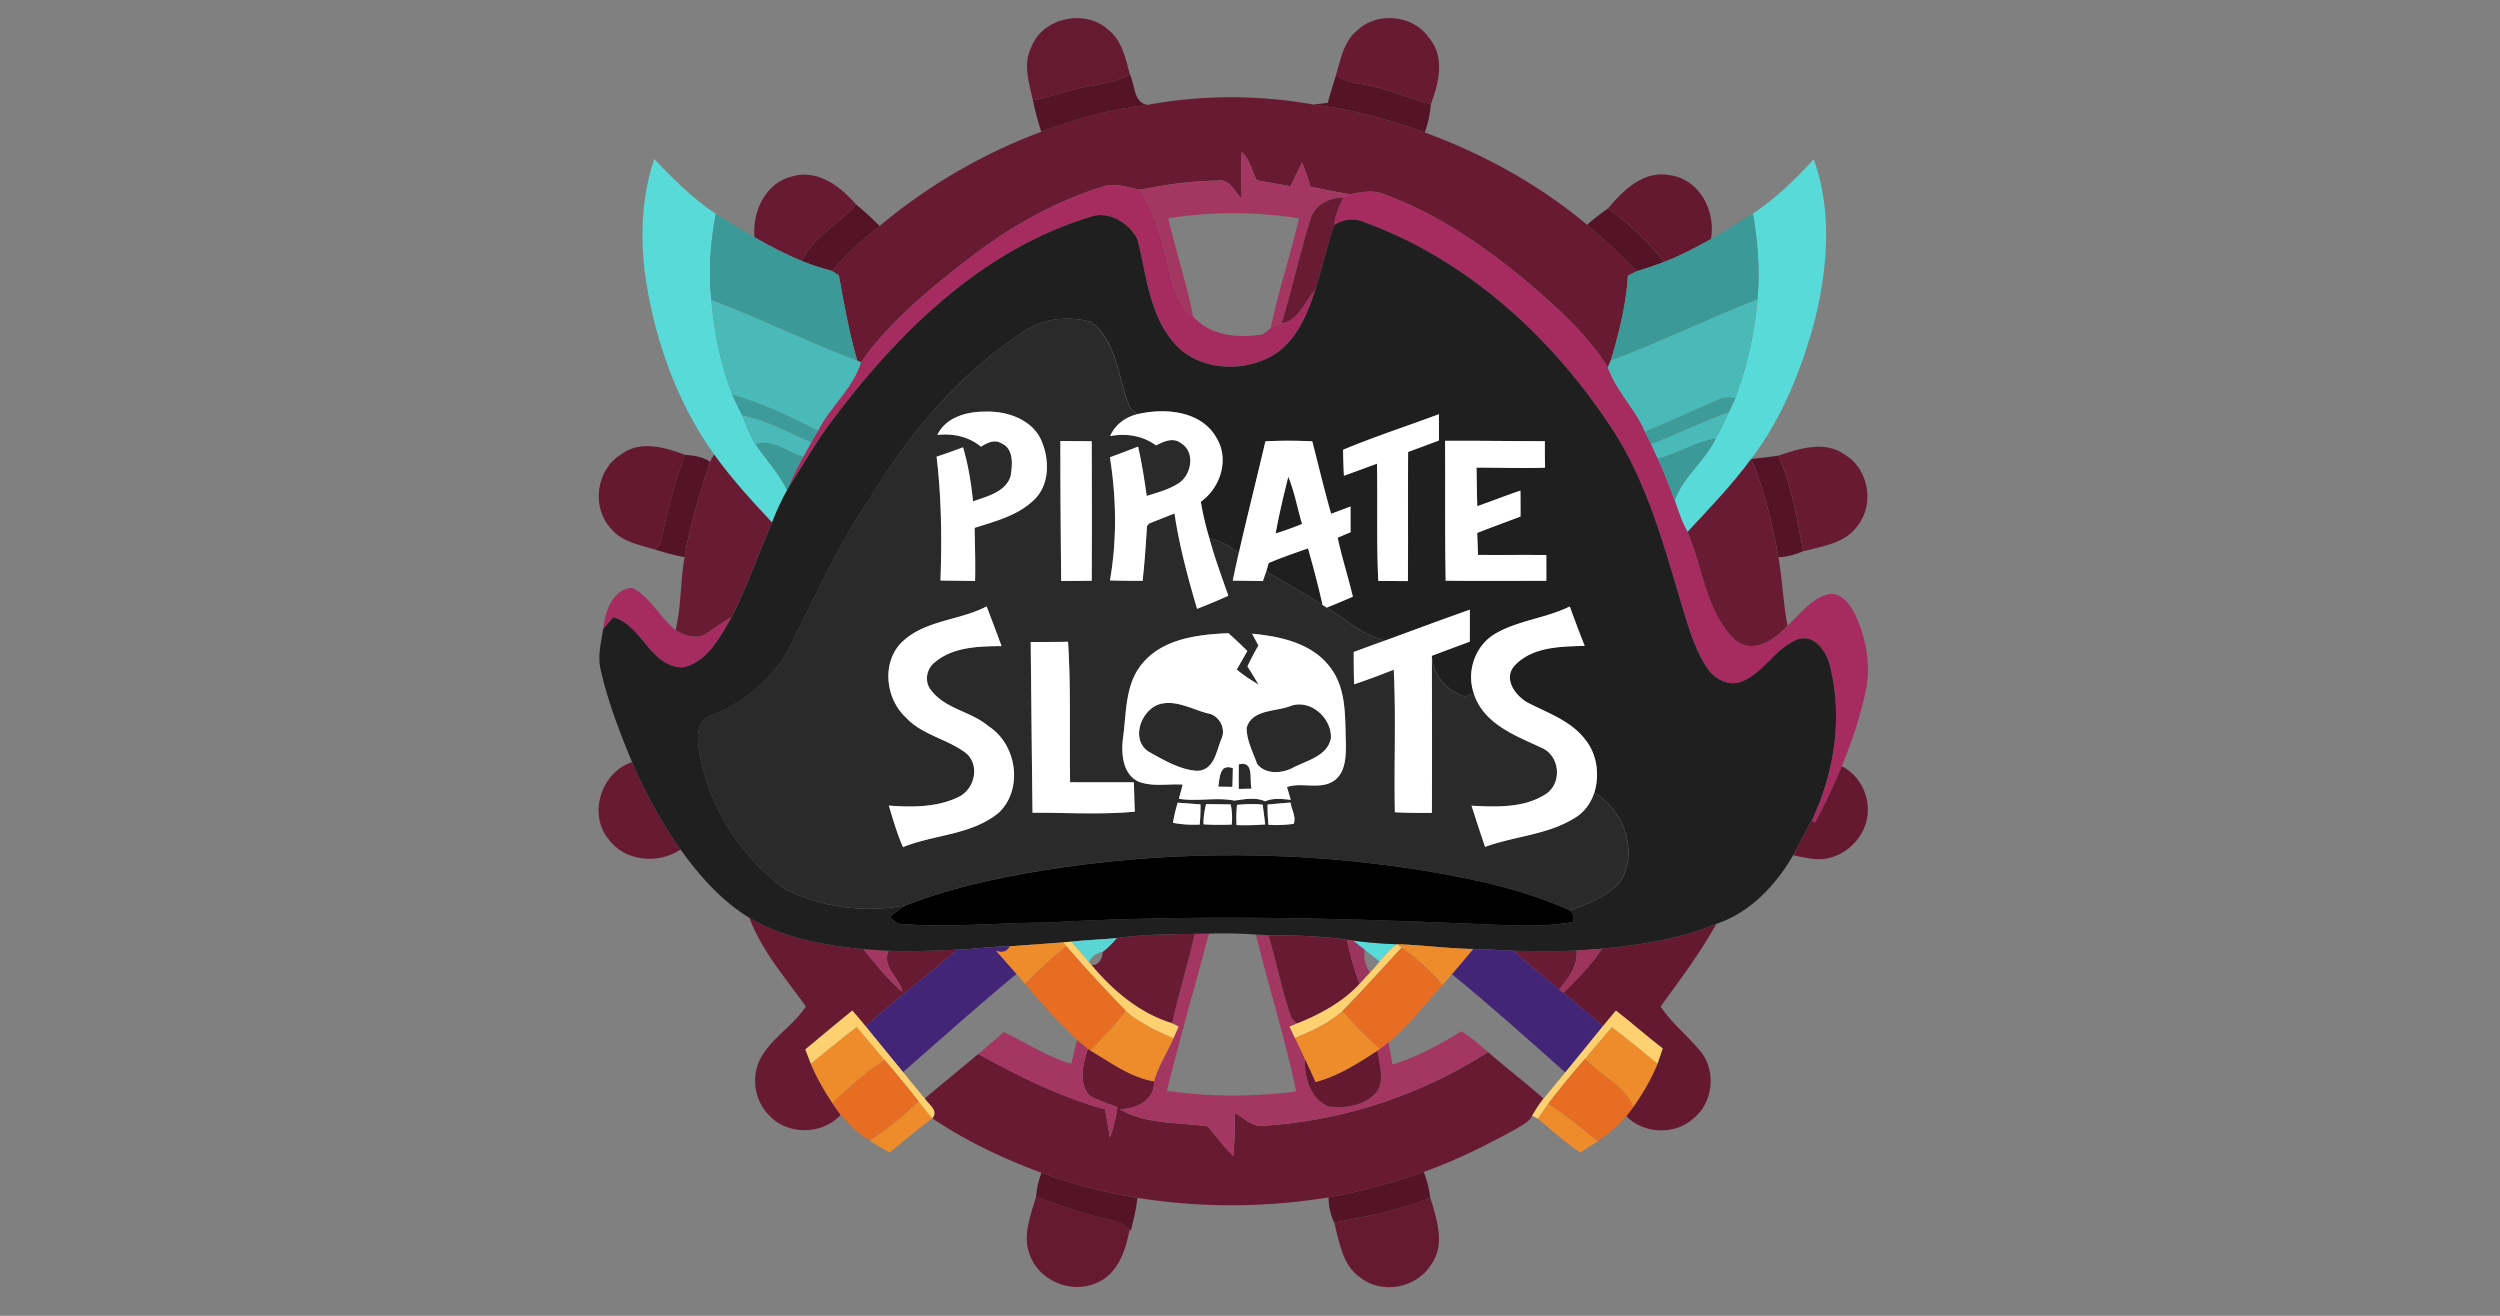 <svg xmlns="http://www.w3.org/2000/svg" id="Layer_2" viewBox="0 0 570 300"><rect x="0" y="0" width="570" height="300" fill="#808080" stroke="none"/><style>.st0{fill:#661a31}.st1{fill:#681a32}.st2{fill:#541327}.st3{fill:#a33761}.st4{fill:#57dad8}.st5{fill:#671a32}.st6{fill:#651930}.st7{fill:#a62c5f}.st8{fill:#691b33}.st9{fill:#3b9997}.st10{fill:#1f1f1f}.st11{fill:#49bab8}.st12{fill:#2a2a2a}.st13{fill:#3d9c9b}.st14{fill:#3d9c9a}.st15{fill:#fff}.st16{fill:#641930}.st17{fill:#59d6d4}.st18{fill:#9b355d}.st19{fill:#422576}.st20{fill:#ee8b2b}.st21{fill:#fdd170}.st22{fill:#e66d22}.st23{fill:#9d345c}</style><switch><g><path class="st0" d="M235.1 10.84c2.51-6.84 12.44-8.95 17.66-3.98 3.1 2.45 3.9 6.52 4.85 10.12-3.36 1.93-7.28 2.2-10.98 3.04-3.76.76-7.35 2.2-11.13 2.84-.86-3.89-2.32-8.19-.4-12.02zM236.22 272.85c4.59 1.64 9.13 3.43 13.88 4.54 2.59.68 5.46.99 7.45 2.99-.89 4.75-2.68 10.12-7.53 12.13-5.8 2.62-13.25-.52-15.29-6.58-1.64-4.34.3-8.89 1.49-13.08zM304.2 278.76c7.38-1.45 14.98-2.66 21.91-5.69 1.46 4.88 3.52 10.72.16 15.31-3.34 5.36-11.25 6.81-16.19 2.86-4.05-2.84-4.7-8.06-5.88-12.48z"/><path class="st1" d="M309.48 6.9c4.58-4.34 12.82-3.47 16.36 1.77 3.68 4.3 2.21 10.36.38 15.12-5.21-1.52-10.25-3.67-15.62-4.59-2.1-.37-4.27-.76-5.99-2.1 1.09-3.58 1.76-7.72 4.87-10.2zM261.63 23.91c12.43-2.3 25.35-2.3 37.79-.08 8.71 1.08 17.19 3.37 25.43 6.37 13.36 4.92 26.07 11.87 37 21.06 4.01 3.27 7.66 6.96 11.37 10.57-.52.25-1.54.77-2.06 1.02-.39 6.58-2.02 13.02-3.89 19.32l-.68 1.6c-4.88-7.75-11.88-13.93-18.79-19.83-9.72-8.07-20.37-15.32-32.29-19.67-2.48-1.05-5.18-.46-7.71.02-3.01-.48-6.01-1.12-9-1.72-.55-1.86-1.16-3.7-1.93-5.49-.91 1.78-1.77 3.58-2.63 5.38-2.58-.45-5.14-.91-7.72-1.36-1.04-2.19-1.58-4.73-3.38-6.45-.28 3.54-.12 7.1-.03 10.64-1.64-1.56-2.7-4.55-5.43-4.11-5.92.06-11.8.89-17.58 2.04-2.76-.3-5.55-1.62-8.33-.76-12.01 3.65-22.94 10.13-32.71 17.93-8.33 6.54-16.61 13.5-22.75 22.22l-.85-.39c-1.87-6.36-2.99-12.89-4.2-19.4-.38-.26-1.13-.77-1.51-1.02 3.07-3.96 6.92-7.18 10.81-10.29a126.577 126.577 0 0 1 36.86-21.47c7.82-2.92 15.91-5.13 24.21-6.13zM170.87 209.28c7.88 4.59 17.03 6.32 26.01 7.12 2.7 3.43 5.53 6.81 8.81 9.73-.46-3.21-4.76-5.53-3.09-9.35 5.19.23 10.36-.05 15.55-.25-6.79 5.99-14.08 11.4-20.77 17.48-1-1.22-2.02-2.41-3.05-3.61-3.58 2.94-7.14 5.89-10.71 8.85l1.24 3.25c1.31 3.17 3.06 6.15 4.94 9.02.59.9 1.21 1.78 1.85 2.66-4.07 4.54-11.95 4.71-16.15.25-3.5-3.31-4.34-8.99-2.05-13.21 2.56-4.63 7.43-7.36 10.28-11.75-4.6-6.48-10.06-12.66-12.86-20.19zM248.03 239.12l.54.37c4.61 2.73 9.17 6.14 14.55 7.06.15 4.27-4.01 6.35-7.79 6.35 5.98 3.52 13.4 2.94 20.09 3.94 1.89 2.28 3.67 4.65 5.75 6.74.35-3.27.38-6.56.36-9.84 2.07 1.14 3.94 3.23 6.51 2.94 18.12-1.12 35.93-6.99 51.21-16.81 4.19 3.58 8.54 6.97 12.68 10.61-.97 1.21-1.81 2.52-2.6 3.85-.61 1.5-2.21 2.1-3.46 2.93-6.83 3.82-13.88 7.29-21.24 9.94-7.1 2.44-14.34 4.46-21.72 5.8-14.4 2.35-29.18 2.42-43.57.11-7.45-1.23-14.8-3.12-21.9-5.73-8.69-3.22-17.19-7.2-24.87-12.41h-.01c1.51-1.81-.83-3.13-1.7-4.53 4.04-3.4 8.14-6.74 12.19-10.13 9.23 5.06 18.71 9.82 28.91 12.62.37 2.15.72 4.31 1.12 6.46.78-2.27 1.38-4.58 1.69-6.95-2.18-.9-4.54-1.47-6.52-2.81-2.43-3.07-1.25-7.13-.22-10.51z"/><path class="st2" d="M257.62 16.98c1.2 2.37.75 6.43 4.01 6.93-8.3 1-16.39 3.21-24.21 6.13-.8-2.35-1.41-4.76-1.92-7.19 3.78-.64 7.37-2.08 11.13-2.84 3.71-.84 7.63-1.1 10.99-3.03zM302.7 23.46c.61-2.13 1.26-4.24 1.92-6.36 1.73 1.35 3.89 1.74 5.99 2.1 5.37.92 10.41 3.07 15.62 4.59-.15 2.2-.63 4.34-1.38 6.41-8.23-3-16.72-5.29-25.43-6.37.83-.09 2.46-.27 3.28-.37zM195.16 46.6c1.89 1.54 3.68 3.2 5.4 4.91-3.89 3.12-7.74 6.34-10.81 10.29-2.35-.67-4.69-1.36-6.93-2.32 2.62-5.61 8.47-8.31 12.34-12.88zM361.84 51.26c1.52-1.33 3.11-2.6 4.78-3.73 4.84 3.43 9.1 7.59 12.88 12.16-2.06.82-4.19 1.45-6.29 2.14-3.71-3.61-7.35-7.3-11.37-10.57zM156.15 103.69c1.99.17 4.04.39 5.72 1.6-2.29 7.14-4.59 14.33-5.77 21.76-2.32-.43-4.59-1.09-6.84-1.77.32-.35.98-1.01 1.31-1.36 1.43-6.85 3.13-13.65 5.58-20.23zM399.26 104.65c2.08-.2 4.14-.46 6.21-.77 3.09 6.9 4.23 14.43 5.69 21.79-1.82.74-3.7 1.37-5.68 1.36-1.43-7.61-3.1-15.26-6.22-22.38zM237.44 267.39c7.1 2.61 14.44 4.5 21.9 5.73-.28 2.54-.89 5.01-1.51 7.49l-.28-.22c-1.99-2-4.86-2.31-7.45-2.99-4.75-1.12-9.29-2.9-13.88-4.54.13-1.89.59-3.71 1.22-5.47zM302.91 273c7.38-1.33 14.63-3.36 21.72-5.8.7 1.9 1.23 3.85 1.48 5.86-6.92 3.04-14.52 4.24-21.91 5.69-.85-1.79-1.29-3.75-1.29-5.75z"/><path class="st3" d="M283.14 34.67c1.81 1.72 2.35 4.27 3.38 6.45 2.58.45 5.14.91 7.72 1.36.86-1.81 1.72-3.6 2.63-5.38.77 1.78 1.38 3.62 1.93 5.49 2.99.61 5.99 1.24 9 1.72-.37.2-1.1.58-1.46.76-3.39-.02-6.7 1.68-7.62 5.14-2.4 7.75-4.14 15.71-6.49 23.49-.9.22-1.74.64-2.53 1.13 1.76-8.44 4.5-16.64 6.49-25.04-9.86-1.55-19.98-1.58-29.83-.01 1.75 7.5 4.2 14.83 5.67 22.4-4.43-3.21-4.85-8.99-6.28-13.83-1.08-5.31-3.08-10.36-5.66-15.11 5.78-1.15 11.66-1.98 17.58-2.04 2.73-.45 3.78 2.54 5.43 4.11-.08-3.55-.24-7.1.04-10.64zM272.37 212.92c.82-.01 2.46-.03 3.28-.05-3.21 11.94-6.62 23.82-9.59 35.82 9.75 1.47 19.69 1.39 29.47.17-2.5-12.05-6.29-23.83-9.18-35.79.71.03 2.13.12 2.84.15 1.91 6.3 3.07 12.85 5.3 19.02l1.21 1.13c-.43.17-1.26.52-1.69.69.31.64.92 1.94 1.23 2.6.77 1.59 1.56 3.16 2.28 4.77-.22 4.14 1.26 9.23 5.47 10.86 3.74.44 8.06-.17 10.69-3.12 2.23-2.79.71-6.5.37-9.64l.62-.45c.47-.36 1.43-1.08 1.9-1.44.3 1.69.61 3.37.95 5.06 5.6-1.67 10.73-4.61 15.74-7.56 2.13 1.39 4.05 3.05 5.97 4.71-15.28 9.82-33.09 15.7-51.21 16.81-2.56.29-4.44-1.81-6.51-2.94.02 3.29-.01 6.58-.36 9.84-2.08-2.09-3.86-4.46-5.75-6.74-6.69-1-14.11-.43-20.09-3.94 3.77 0 7.93-2.08 7.79-6.35.97-3.48 3.02-6.52 4.43-9.83.29-.67.87-1.99 1.17-2.66a66.7 66.7 0 0 1-1.46-.75c1.45-6.84 3.71-13.51 5.13-20.37zM196.89 216.4c1.9.16 3.81.29 5.72.38-1.67 3.82 2.63 6.14 3.09 9.35-3.28-2.92-6.11-6.3-8.81-9.73zM228.88 235.33c5.11 2.43 9.89 5.6 15.35 7.21.45-1.83.9-3.66 1.35-5.47.79.7 1.61 1.39 2.45 2.06-1.02 3.38-2.21 7.44.21 10.52 1.98 1.33 4.34 1.91 6.52 2.81-.31 2.37-.91 4.68-1.69 6.95-.39-2.15-.75-4.31-1.12-6.46-10.2-2.79-19.68-7.56-28.91-12.62 1.95-1.68 3.9-3.33 5.84-5z"/><path class="st4" d="M149.18 36.25c4.3 4.58 8.81 9.02 14.04 12.53-1.29 6.44-1.71 13.06-1.02 19.62.55 7.36 2.14 14.65 4.75 21.56.69 1.59 1.49 3.13 2.24 4.7.94 2.23 1.74 4.54 3.06 6.6 2.38 3.51 5.35 6.64 7.2 10.49-1.3 2.38-2.46 4.83-3.42 7.38-4.65-4.94-9.25-9.97-13.21-15.5-8.8-12.35-13.92-27.16-15.89-42.14-.94-8.44-.49-17.14 2.25-25.24zM399.68 48.71c5.18-3.47 9.67-7.82 13.86-12.41 4.17 11.58 3.21 24.36.38 36.13-3 11.45-7.46 22.72-14.65 32.22-4.37 5.92-9.48 11.25-14.49 16.62-1.35-2.22-2.06-4.73-2.94-7.14 1.82-5.37 6.9-8.99 9.35-14.16 1.14-1.96 2.06-4.01 3.02-6.06.36-.77 1.07-2.32 1.43-3.09 2.66-7.25 4.45-14.86 5.05-22.56.63-6.54.07-13.11-1.01-19.55zM308.48 214.46c3.31.43 6.66.71 10.01.83-1.52 1.12-2.76 2.54-3.94 3.99-1.08-.99-2.25-1.85-3.4-2.71-.9-.72-1.78-1.42-2.67-2.11z"/><path class="st5" d="M180.71 40.19c5.76-1.63 10.91 2.3 14.46 6.42-3.88 4.57-9.72 7.27-12.34 12.88-3.74-1.52-7.31-3.39-10.81-5.4-.51-5.9 2.5-12.5 8.69-13.9zM405.47 103.88c4.8-1.6 10.6-3.52 15.15-.21 5.44 3.21 6.83 11.27 2.92 16.18-2.79 4.03-7.98 4.69-12.37 5.82-1.46-7.35-2.6-14.89-5.7-21.79zM138.65 191.2c-4.61-5.73-1.47-15.24 5.46-17.43 2.98 7 6.69 13.71 11.06 19.93-5.04 3.4-12.89 2.76-16.52-2.5z"/><path class="st6" d="M366.63 47.53c3.48-4.22 8.25-8.83 14.25-7.57 6.7 1.02 10.37 8.23 9.22 14.54-3.43 1.93-6.92 3.75-10.59 5.19-3.79-4.57-8.04-8.73-12.88-12.16zM141.54 103.64c4.31-3.29 10.03-1.7 14.62.05-2.45 6.58-4.15 13.39-5.59 20.23-.33.35-.99 1.01-1.31 1.36-3.51-1.08-7.56-1.74-9.97-4.78-4.51-4.83-3.36-13.38 2.25-16.86zM365.25 216.3c8.88-.87 17.81-2.21 26.09-5.67-3.71 6.65-8.25 12.75-12.74 18.87 2.61 3.89 6.38 6.8 9.3 10.43 3.46 4.45 2.63 11.55-1.79 15.08-4.24 3.85-11.33 3.57-15.32-.51.4-.53 1.22-1.58 1.62-2.1 2.15-3.1 4.07-6.38 5.51-9.88.41-1.16.8-2.32 1.17-3.48-3.63-2.78-7.05-5.82-10.66-8.63-.99 1.16-1.97 2.33-2.93 3.52-3-2.55-6.01-5.09-9.06-7.58 3.18-3.12 6.36-6.31 8.81-10.05zM299.95 246.69c5.14-1.33 9.71-4.28 14.11-7.15.35 3.14 1.86 6.84-.37 9.64-2.63 2.94-6.96 3.55-10.69 3.12-4.21-1.62-5.69-6.72-5.47-10.86.83 1.73 1.65 3.48 2.42 5.25z"/><g><path class="st7" d="M251.76 42.47c2.77-.86 5.57.46 8.33.76 2.58 4.75 4.58 9.8 5.66 15.11 1.43 4.84 1.85 10.63 6.28 13.83 3.67 4.21 9.74 4.94 14.97 4.19 1.18.07 1.84-.97 2.7-1.54.79-.48 1.63-.91 2.53-1.13 3.84-.49 5.26-5.12 7.67-7.66-1.82 5.66-4.3 11.7-9.59 14.94-7.19 4.25-17.79 3.51-23.13-3.37-5.28-6.56-5.83-15.24-7.85-23.06-1.87-3.68-6.62-6.66-10.79-5.08-24.48 7.46-43.54 26.06-58.55 46.08-3.82 4.9-6.81 10.35-10.19 15.55.95-2.4 2.07-4.74 3.35-6.98.6-1.1 1.22-2.21 1.84-3.3.37-.63 1.13-1.91 1.49-2.55 2.76-5.53 8.02-9.72 9.82-15.64 6.14-8.72 14.42-15.67 22.75-22.22 9.77-7.79 20.71-14.28 32.71-17.93zM307.8 44.3c2.53-.48 5.22-1.07 7.71-.02 11.93 4.35 22.57 11.59 32.29 19.67 6.91 5.9 13.92 12.08 18.79 19.83 1.81 5.31 6.27 9.46 8.48 14.72.33.68 1.02 2.05 1.37 2.74.52 1.09 1.01 2.18 1.51 3.29 1.43 3.15 2.7 6.37 3.89 9.61.89 2.42 1.6 4.92 2.94 7.14 3.53 8.13 4.07 18.12 10.82 24.59 4 3.46 9.11-.01 11.97-3.22 2.88-2.63 5.38-6.22 9.35-7.18 3.05-.46 4.99 2.52 6.18 4.88 2.4 5.32 3.52 11.42 2.29 17.2-1.21 5.89-3.21 11.58-5.43 17.16-1.85 4.42-3.89 8.75-6.16 12.96l-.67-.7c5.11-10.8 7.05-23.36 4.12-35.04-.76-3.21-3.32-7.27-7.18-6.21-5.23 1.9-7.82 7.72-13.03 9.71-2.96 1.13-6.15-.62-7.79-3.08-2.81-4.21-4.19-9.15-5.68-13.93-4.23-14.13-8.07-28.74-16.36-41.16-13.54-20.48-32.68-38-55.97-46.52-2.36-1.06-4.98-.82-7.11.66.37-2.22 1.12-4.36 2.22-6.32.35-.2 1.09-.58 1.45-.78zM137.55 143.39c.33-3.73 2.16-9.25 6.6-9.35 4.2 2.07 6.24 6.77 9.89 9.61 1.96 1.22 4.49 2.09 6.7.98 2.06-1.3 3.94-2.85 6.12-3.97-2.68 4.55-5.53 10.3-11.18 11.52-7.44-.07-9.27-9.63-15.84-11.44-.78.88-1.53 1.76-2.29 2.65z"/></g><g><path class="st8" d="M298.72 50.2c.92-3.46 4.23-5.16 7.62-5.14-1.1 1.97-1.85 4.11-2.22 6.32-1.46 4.86-2.79 9.78-4.22 14.65-2.42 2.54-3.83 7.16-7.67 7.66 2.35-7.78 4.09-15.74 6.49-23.49zM162.82 103.64c3.97 5.53 8.57 10.56 13.21 15.5-3.13 7.14-5.66 14.56-9.18 21.52-2.17 1.12-4.06 2.67-6.12 3.97-2.22 1.12-4.75.24-6.7-.98 1.39-5.43 1.02-11.11 2.06-16.61 1.18-7.43 3.48-14.62 5.77-21.76.25-.41.73-1.22.96-1.64zM384.77 121.27c5.01-5.37 10.12-10.69 14.49-16.62 3.12 7.12 4.78 14.77 6.22 22.38.93 5.16 1.04 10.45 2.08 15.61-2.86 3.21-7.97 6.68-11.97 3.22-6.75-6.46-7.29-16.46-10.82-24.59zM254.65 213.86c5.86-.82 11.81-.84 17.72-.94-1.43 6.87-3.68 13.54-5.12 20.4-7.49-2.32-13.54-7.45-18.46-13.37 1.75.38 2.58-1.51 2.62-2.93 1.21-.94 2.28-2 3.24-3.16zM345.18 216.78c4.76.08 9.53.18 14.29-.07.33 3.54-1.86 6.3-3.98 8.87-3.49-2.87-7.06-5.66-10.31-8.8z"/></g><g><path class="st9" d="M163.23 48.79c2.98 1.68 5.75 3.7 8.79 5.29 3.5 2.01 7.07 3.89 10.81 5.4 2.24.97 4.59 1.66 6.93 2.32.38.25 1.13.76 1.51 1.02 1.21 6.51 2.32 13.04 4.2 19.4-11.25-4.22-22.01-9.63-33.26-13.82-.7-6.55-.27-13.17 1.02-19.61zM390.1 54.5c3.31-1.74 6.35-3.93 9.58-5.8 1.08 6.44 1.64 13.02 1 19.55-11.25 4.37-22.08 9.75-33.41 13.92 1.86-6.3 3.5-12.74 3.89-19.32.52-.25 1.54-.77 2.06-1.02 2.1-.69 4.23-1.32 6.29-2.14 3.67-1.44 7.16-3.26 10.59-5.19zM377.94 104.52c4.59-1.04 8.56-3.89 13.24-4.54-2.45 5.16-7.53 8.79-9.35 14.16-1.18-3.25-2.46-6.47-3.89-9.62zM172.25 101.27c3.81-1.37 7.34 1.82 10.9 2.84a55.923 55.923 0 0 0-3.35 6.98c-.09.16-.26.49-.36.67-1.84-3.85-4.81-6.98-7.19-10.49z"/></g><g><path class="st10" d="M248.54 49.47c4.16-1.58 8.91 1.4 10.79 5.08 2.02 7.82 2.58 16.5 7.85 23.06 5.34 6.88 15.94 7.62 23.13 3.37 5.29-3.24 7.77-9.28 9.59-14.94 1.43-4.88 2.76-9.79 4.22-14.65 2.13-1.47 4.75-1.71 7.11-.66 23.29 8.52 42.43 26.04 55.97 46.52 8.29 12.42 12.13 27.03 16.36 41.16 1.49 4.77 2.88 9.72 5.68 13.93 1.63 2.46 4.83 4.21 7.79 3.08 5.21-1.99 7.8-7.81 13.03-9.71 3.85-1.06 6.42 3 7.18 6.21 2.93 11.68.99 24.24-4.12 35.04-1.44 2.67-2.82 5.37-4.28 8.04-4.02 6.85-9.77 13.06-17.5 15.63-8.28 3.46-17.22 4.8-26.09 5.67-1.92.18-3.84.3-5.77.41-4.76.25-9.53.15-14.29.07-3.1-.15-6.2-.35-9.29-.41-5.82-.09-11.58-.9-17.4-1.08-3.35-.11-6.69-.4-10.01-.83l-1.38-.2c-5.93-.85-11.93-1-17.91-1.03-.71-.03-2.13-.12-2.84-.15-3.57-.25-7.14-.33-10.71-.21-.82.01-2.46.03-3.28.05-5.91.1-11.86.13-17.72.94-3.45.37-6.92.45-10.37.83-.46.05-1.36.13-1.82.17-4.07.31-8.17.59-12.24.91-4.04 0-8.05.63-12.07.76-5.19.21-10.36.48-15.55.25-1.91-.09-3.82-.22-5.72-.38-8.98-.79-18.14-2.53-26.01-7.12-6.37-3.9-11.38-9.57-15.7-15.58a108.95 108.95 0 0 1-11.06-19.93c-2.84-6.89-5.55-13.87-7.18-21.16-.71-3.07.12-6.2.61-9.22.76-.89 1.52-1.77 2.3-2.65 6.57 1.82 8.4 11.37 15.84 11.44 5.65-1.22 8.5-6.97 11.18-11.52 3.52-6.96 6.05-14.38 9.18-21.52.95-2.55 2.12-5 3.42-7.38.09-.17.26-.51.36-.67 3.38-5.2 6.37-10.65 10.19-15.55 15-20.02 34.05-38.61 58.53-46.07zm-14.53 25.74c-15.04 9.64-26.78 23.59-35.9 38.8-6.74 9.86-11.68 20.75-17.01 31.4-3.58 8.19-10.79 14.74-19.15 17.8-3.04 1.07-2.99 4.86-2.63 7.51 2.07 12.64 9.25 24.56 19.71 31.99 8.35 4.25 18.32 5.5 27.51 3.68-1.27.72-2.39 1.64-3.54 2.53.69 1.21 1.85 1.92 3.28 1.81 10.79.76 21.59-.36 32.37-.39 32.12-1.83 64.32-1.12 96.44.26 7.83.26 15.8 1.02 23.56-.39.37-1.08.13-1.96-.72-2.62 4.07-1.44 8.3-3.12 11.33-6.32 4.55-6.81 1.01-16.63-5.74-20.53 1.23-4.11.63-8.8-2.1-12.16-3.3-4.3-8.65-6.06-13.27-8.48-2.67-1.6-5.36-5.24-2.94-8.2 4.02-4.46 10.55-4.49 16.11-4.65-1.18-2.98-2.31-5.98-3.4-8.98-5.39 2.67-11.63 3.14-16.87 6.14-4.68 2.66-6.77 8.66-4.98 13.71-.53.16-1.59.51-2.12.67-4.15-1.38-7.27-4.75-7.46-9.27 2.86-1.1 5.76-2.14 8.64-3.23.01-2.43.01-4.85.01-7.28-6.46 2.28-12.89 4.68-19.32 7.04-5.09-1.18-8.92-4.9-13.29-7.51 1.99-.81 3.98-1.63 5.95-2.5-1.07-4.51-2.5-8.91-3.47-13.44.74-.32 2.22-.95 2.96-1.26-.03-1.95-.03-3.91-.02-5.85-1.1.41-3.32 1.24-4.43 1.66-1.55-5.49-2.89-11.02-4.29-16.53-3.57-.16-7.13-.18-10.68 0-1.98 8.51-4.13 16.96-6.06 25.47-2.09-1.33-4.13-3.02-6.69-3.29a65.85 65.85 0 0 1-1.99-8.41c4.52-3.21 6.58-9.74 3.54-14.64-3.51-6.13-11.73-6.77-17.93-5.34-.43-.33-1.29-1.02-1.71-1.36-2.89-6.53-2.77-15.26-9.07-19.71-4.88-1.25-10.35-.87-14.63 1.87zm72.21 27.34c.05 1.97.1 3.93.2 5.91 2.53-.89 5.03-1.83 7.54-2.75.18 8.91-.13 17.84.3 26.74 2.24 0 4.5.05 6.75.03.07-9.81-.02-19.63.05-29.44 2.35-.86 4.68-1.73 7.03-2.61 0-2 0-3.99-.01-5.99-7.29 2.72-14.7 5.12-21.86 8.11zm23.26-2.04c.06 10.63-.06 21.25.15 31.88 7.65.08 15.3.03 22.94.02.01-1.96 0-3.91-.01-5.87-5.19-.06-10.38.01-15.57-.03-.06-1.68-.13-3.35-.18-5.01 3.28-1.3 6.59-2.48 9.87-3.74.01-1.97.01-3.93-.02-5.9-3.31 1.1-6.54 2.4-9.84 3.54-.07-2.93-.13-5.86-.17-8.79 5.21-.02 10.42.2 15.63.01-.03-2.02-.05-4.03-.05-6.04-7.59.01-15.17-.11-22.75-.07z"/><path class="st10" d="M293.73 108.69c1.43 3.46 2.08 7.19 3.14 10.76-1.97.83-3.99 1.54-6.03 2.17.78-4.34 1.81-8.65 2.89-12.93zM289.27 128.37c2.93-1.25 5.97-2.29 8.98-3.35 1.18 4.28 2.35 8.57 3.3 12.9-4.2-2.69-8.6-5.03-12.82-7.67.13-.47.4-1.41.54-1.88z"/></g><g><path class="st11" d="M162.2 68.41c11.25 4.2 22.01 9.6 33.26 13.82l.85.39c-1.81 5.92-7.06 10.11-9.82 15.64-6.26-3.28-12.73-6.32-19.54-8.29-2.61-6.91-4.2-14.2-4.75-21.56zM367.27 82.17c11.33-4.16 22.16-9.54 33.41-13.92-.6 7.71-2.39 15.32-5.05 22.56-1.4-.37-2.85-.23-4.14.46-5.45 2.46-10.96 4.77-16.42 7.21-2.21-5.26-6.67-9.41-8.48-14.72.17-.39.51-1.19.68-1.59zM376.44 101.23c5.98-2.29 11.73-5.15 17.77-7.31-.97 2.05-1.89 4.11-3.02 6.06-4.68.66-8.65 3.51-13.24 4.54-.5-1.11-1-2.2-1.51-3.29zM169.19 94.67c5.61 1.06 10.58 3.98 15.8 6.14-.62 1.09-1.24 2.2-1.84 3.3-3.57-1.02-7.1-4.21-10.9-2.84-1.32-2.06-2.11-4.37-3.06-6.6z"/></g><g><path class="st12" d="M234.01 75.21c4.28-2.75 9.75-3.13 14.58-1.86 6.3 4.45 6.19 13.18 9.07 19.71.43.33 1.29 1.02 1.71 1.36-2.75.64-5.12 2.4-6.28 5 3.66-.7 7.44-.11 10.47 2.13 1.69-.89 3.93-1.92 5.67-.52 3.31 1.96 2.47 7.08-.39 9.06-2.23 1.49-4.88 2.17-7.41 2.98-.53-3.77-1.12-7.53-1.96-11.25-2.13.83-4.27 1.64-6.42 2.43 1.47 9.29 1.63 18.78.01 28.07 2.47.07 4.96.1 7.43.1.47-4.13.74-8.29 1-12.44l.45-.61c1.94-.77 3.89-1.55 5.83-2.31 1.1 7.37 3.05 14.6 5.15 21.75 2.4-.93 4.78-1.93 7.13-2.99-1.52-4.31-3.11-8.61-4.31-13.02 2.56.26 4.6 1.96 6.69 3.29-.48 2.09-.93 4.17-1.37 6.28 2.29.03 4.58.07 6.88.1.18-.55.58-1.67.77-2.22 4.22 2.65 8.63 4.98 12.82 7.67.24.16.71.47.95.62 4.37 2.61 8.2 6.32 13.29 7.51-2.39.85-4.77 1.73-7.14 2.61-.01 2.45.01 4.91.09 7.37 3.04-1.02 6.05-2.15 9.03-3.33.55 10.81.03 21.67.26 32.5 2.81.14 5.61.18 8.43.14.06-11.94.02-23.87 0-35.81.2 4.52 3.31 7.89 7.46 9.27.53-.16 1.59-.51 2.12-.67 2.22 6.91 9.44 9.54 15.41 12.33 4.19 1.77 4.82 7.96 1.07 10.53-4.96 3.27-11.29 2.99-17 2.7 1 3.14 2.02 6.27 3.08 9.38 6.72-2.45 14.24-2.73 20.4-6.57 2.2-1.28 3.7-3.4 4.5-5.77 6.75 3.9 10.29 13.72 5.74 20.53-3.02 3.21-7.26 4.89-11.33 6.32-10.8-4.96-22.54-7.3-34.19-9.23-26.77-4.23-54.17-4.47-80.99-.66-12.29 1.77-24.59 4.22-36.2 8.69-9.19 1.82-19.16.57-27.51-3.68-10.46-7.43-17.64-19.35-19.71-31.99-.36-2.64-.4-6.44 2.63-7.51 8.36-3.06 15.57-9.61 19.15-17.8 5.32-10.65 10.27-21.54 17.01-31.4 9.15-15.2 20.89-29.15 35.93-38.79zm-20.29 23.96c3.53-.41 7.18.38 9.95 2.67 1.39-.87 3.07-1.76 4.68-.76 2.86 1.24 2.5 4.98 2.06 7.51-1.17 3.63-5.38 4.57-8.56 5.72-.44-4.16-1.08-8.31-2.28-12.33-1.99.75-4 1.48-6.03 2.14 1.13 9.36 1.22 18.81.89 28.23 2.63.03 5.26.08 7.89.09.08-4.04-.03-8.07-.11-12.1 4.81-1.51 9.99-2.84 13.68-6.51 3.45-3.42 3.39-9.02 1.61-13.24-2.02-4.89-7.8-6.9-12.73-6.74-4.18-.05-9.09 1.2-11.05 5.32zm28.05 1.38c-.01 10.64.08 21.28.18 31.9 2.31.01 4.63-.01 6.96-.05.05-10.6.03-21.21 0-31.81-2.38-.01-4.76-.02-7.14-.04zm-35.82 45.56c-5.04 4.57-4.17 13.08.62 17.48 3.71 4.02 9.48 4.86 13.7 8.12 3.24 2.78 1.98 8.23-1.7 9.99-4.9 2.39-10.57 2.36-15.89 1.97.95 3.19 1.87 6.41 3.22 9.46 7.19-2.91 15.73-2.74 21.91-7.91 5.57-5.39 4-15.56-2.41-19.64-3.89-3.36-9.63-3.86-12.89-7.97-1.83-1.92-1.38-5.13.7-6.66 4.21-3.5 9.97-3.59 15.16-3.65-1.12-3.01-2.25-6.03-3.4-9.04-6.12 3.21-13.77 3.09-19.02 7.85zm54.55 5.11c-4.05 4.74-3.65 11.32-4.46 17.12-.43 3.5-.08 8.14 3.55 9.86 3.2 1.23 6.73.45 10.06.67-.21.8-.64 2.44-.86 3.24 4.22.68 8.48-.39 12.66.41 2.3-.31 4.78-.83 7.02.17 1.83-.83 3.88-.53 5.82-.35-.22-.72-.64-2.17-.86-2.9 3.35-1.23 7.83.82 10.99-1.64 2.4-1.98 2.44-5.4 2.44-8.26-.23-5.9.24-12.48-3.6-17.43-4.11-5.49-11.33-7.03-17.78-7.64.47.9.95 1.79 1.44 2.7-.91 1.55-1.74 3.14-2.5 4.76.87 1.36 1.71 2.74 2.53 4.14-1.74-1.04-3.44-2.12-4.97-3.44.82-1.39 1.62-2.81 2.41-4.23-1.41-1.38-2.84-2.74-4.31-4.05-6.9.32-14.83 1.22-19.58 6.87zm-25.5-4.83c.14 12.97.25 25.94.41 38.92 7.77-.03 15.58.47 23.32-.24-.1-2.23-.15-4.46-.21-6.69-4.84-.05-9.69.01-14.54-.03-.21-10.66.22-21.41-.48-32.02-2.83.06-5.66.02-8.5.06zm33.52 36.62c-.46 1.5-.82 3.04-1.08 4.59 2.01.39 4.05.49 6.1.4.14-1.53.2-3.07.17-4.6-1.73-.12-3.46-.26-5.19-.39zm6.49.32c-.41 1.51-.62 3.05-.61 4.62 2.14.13 4.29.14 6.43.05.16-1.55.08-3.08-.23-4.59-1.87-.04-3.73-.06-5.59-.08zm7.03.18a33.62 33.62 0 0 0-.12 4.6c2.18.09 4.36.03 6.54-.14-.18-1.51-.38-3.01-.58-4.51-1.93-.21-3.89-.13-5.84.05zm6.97-.08c-.02 1.53.05 3.07.21 4.61 1.92.18 3.84.01 5.75-.18.6-1.62-.48-3.27-.72-4.86-1.75.12-3.5.27-5.24.43z"/><path class="st12" d="M264.01 160.67c3.84-1.32 7.62 1.01 11.28 1.96 2.55.37 4.28 3.29 3.25 5.69-1.22 2.79-1.61 7.21-5.49 7.43-3.97-.2-7.64-2.43-11.06-4.3-4.23-2.67-2-9.18 2.02-10.78zM294.26 160.96c4.57-1.64 9.44 2.82 9.19 7.37-.82 4.07-5.42 5.03-8.58 6.67-2.5 1.37-6.39 1.67-8.26-.86-.94-2.66-2.4-5.36-2.38-8.21 1.25-4.27 6.67-3.63 10.03-4.97zM282.44 174.28c3.61-.89 2.37 3.45 2.91 5.54-.72.01-2.17.05-2.91.06-.03-1.87-.03-3.74 0-5.6zM277.77 179.35c.37-1.98.26-5.31 3.32-4.21-.02 1.43-.06 2.84-.1 4.27-.81-.02-2.42-.04-3.22-.06z"/></g><g><path class="st13" d="M166.95 89.97c6.81 1.97 13.28 5.01 19.54 8.29-.37.64-1.13 1.92-1.49 2.55-5.22-2.16-10.19-5.08-15.8-6.14-.75-1.57-1.56-3.11-2.25-4.7z"/></g><g><path class="st14" d="M391.49 91.28c1.29-.69 2.74-.83 4.14-.46-.36.77-1.07 2.32-1.43 3.09-6.04 2.16-11.79 5.03-17.77 7.31-.35-.69-1.04-2.06-1.37-2.74 5.47-2.43 10.98-4.74 16.43-7.2z"/></g><g><path class="st15" d="M213.72 99.17c1.95-4.12 6.87-5.37 11.05-5.31 4.93-.16 10.71 1.85 12.73 6.74 1.78 4.22 1.84 9.82-1.61 13.24-3.69 3.67-8.88 5-13.68 6.51.08 4.03.2 8.06.11 12.1-2.63-.01-5.26-.06-7.89-.09.33-9.42.24-18.87-.89-28.23 2.02-.66 4.04-1.39 6.03-2.14 1.2 4.01 1.84 8.17 2.28 12.33 3.17-1.15 7.38-2.08 8.56-5.72.44-2.53.8-6.27-2.06-7.51-1.61-1-3.29-.11-4.68.76-2.77-2.3-6.42-3.1-9.95-2.68zM259.38 94.42c6.2-1.44 14.42-.79 17.93 5.34 3.04 4.9.98 11.43-3.54 14.64a65.85 65.85 0 0 0 1.99 8.41c1.21 4.4 2.79 8.71 4.31 13.02-2.35 1.06-4.73 2.06-7.13 2.99-2.1-7.14-4.05-14.38-5.15-21.75-1.94.76-3.89 1.54-5.83 2.31l-.45.61c-.26 4.15-.53 8.31-1 12.44-2.47 0-4.96-.03-7.43-.1 1.62-9.29 1.46-18.78-.01-28.07 2.15-.78 4.29-1.6 6.42-2.43.84 3.71 1.43 7.47 1.96 11.25 2.53-.81 5.17-1.48 7.41-2.98 2.86-1.98 3.7-7.11.39-9.06-1.74-1.4-3.98-.37-5.67.52-3.02-2.24-6.81-2.83-10.47-2.13 1.15-2.61 3.52-4.37 6.27-5.01zM306.22 102.55c7.16-2.99 14.57-5.39 21.85-8.11.01 2 .01 3.99.01 5.99-2.35.89-4.68 1.75-7.03 2.61-.07 9.81.02 19.63-.05 29.44-2.25.01-4.51-.03-6.75-.03-.43-8.9-.11-17.83-.3-26.74-2.52.92-5.01 1.86-7.54 2.75-.09-1.98-.15-3.94-.19-5.91zM241.77 100.55c2.38.02 4.76.03 7.14.05.03 10.6.05 21.21 0 31.81-2.32.03-4.65.06-6.96.05-.1-10.64-.19-21.27-.18-31.91zM288.51 100.62c3.55-.18 7.12-.16 10.68 0 1.4 5.51 2.74 11.04 4.29 16.53 1.1-.41 3.32-1.24 4.43-1.66-.01 1.94-.01 3.9.02 5.85-.74.31-2.22.94-2.96 1.26.98 4.53 2.4 8.94 3.47 13.44-1.97.86-3.96 1.69-5.95 2.5-.24-.15-.71-.46-.95-.62-.95-4.34-2.12-8.63-3.3-12.9-3.01 1.06-6.05 2.09-8.98 3.35-.14.47-.4 1.41-.54 1.89-.2.55-.59 1.67-.77 2.22-2.3-.03-4.59-.07-6.88-.1.44-2.1.89-4.19 1.37-6.28 1.94-8.52 4.09-16.97 6.07-25.48zm5.22 8.07c-1.08 4.28-2.1 8.59-2.89 12.94a67.65 67.65 0 0 0 6.03-2.17c-1.06-3.58-1.72-7.31-3.14-10.77zM329.48 100.51c7.58-.05 15.16.08 22.74.08 0 2.01.01 4.01.05 6.04-5.21.18-10.42-.03-15.63-.01.05 2.92.1 5.85.17 8.79 3.3-1.14 6.53-2.44 9.84-3.54.03 1.97.03 3.93.02 5.9-3.28 1.25-6.59 2.44-9.87 3.74.06 1.67.13 3.33.18 5.01 5.19.05 10.38-.02 15.57.03.01 1.96.02 3.91.01 5.87-7.65.01-15.29.06-22.94-.02-.2-10.63-.08-21.26-.14-31.89zM205.95 146.11c5.26-4.76 12.9-4.65 19-7.84 1.15 3.01 2.29 6.03 3.4 9.04-5.19.06-10.95.15-15.16 3.65-2.08 1.53-2.53 4.74-.7 6.66 3.27 4.11 9 4.61 12.89 7.97 6.42 4.08 7.98 14.25 2.41 19.64-6.18 5.18-14.72 5-21.91 7.91-1.35-3.06-2.27-6.28-3.22-9.46 5.32.39 10.99.43 15.89-1.97 3.68-1.76 4.95-7.21 1.7-9.99-4.22-3.25-9.98-4.09-13.7-8.12-4.78-4.41-5.64-12.92-.6-17.49zM341.03 144.42c5.24-3 11.48-3.47 16.87-6.14 1.09 3 2.22 6 3.4 8.98-5.57.16-12.09.18-16.11 4.65-2.42 2.96.28 6.6 2.94 8.2 4.62 2.41 9.97 4.17 13.27 8.48 2.74 3.36 3.34 8.05 2.1 12.16-.79 2.37-2.3 4.5-4.5 5.77-6.16 3.84-13.68 4.12-20.4 6.57-1.06-3.12-2.08-6.24-3.08-9.38 5.7.29 12.04.56 17-2.7 3.75-2.58 3.12-8.76-1.07-10.53-5.97-2.78-13.19-5.42-15.41-12.33-1.79-5.07.31-11.07 4.99-13.73zM315.8 146.05c6.43-2.36 12.86-4.76 19.32-7.04 0 2.43 0 4.85-.01 7.28-2.88 1.09-5.77 2.13-8.64 3.23.02 11.94.06 23.87 0 35.81-2.82.05-5.62 0-8.43-.14-.23-10.83.29-21.69-.26-32.5-2.98 1.18-5.99 2.31-9.03 3.33-.08-2.46-.1-4.92-.09-7.37 2.36-.87 4.74-1.75 7.14-2.6zM260.5 151.22c4.75-5.65 12.67-6.54 19.58-6.85 1.47 1.31 2.9 2.67 4.31 4.05a212.5 212.5 0 0 1-2.41 4.23c1.53 1.32 3.23 2.4 4.97 3.44-.82-1.4-1.66-2.78-2.53-4.14.76-1.62 1.59-3.21 2.5-4.76-.48-.91-.97-1.81-1.44-2.7 6.45.61 13.67 2.15 17.78 7.64 3.84 4.96 3.37 11.53 3.6 17.43 0 2.85-.03 6.28-2.44 8.26-3.16 2.46-7.65.41-10.99 1.64.22.72.64 2.17.86 2.9-1.94-.18-3.99-.48-5.82.35-2.23-1-4.71-.48-7.02-.17-4.19-.81-8.44.26-12.66-.41.22-.81.66-2.44.86-3.24-3.34-.22-6.87.56-10.06-.67-3.63-1.71-3.98-6.36-3.55-9.86.82-5.83.42-12.4 4.46-17.14zm3.51 9.45c-4.02 1.6-6.26 8.11-2.01 10.78 3.43 1.87 7.1 4.11 11.06 4.3 3.88-.22 4.27-4.63 5.49-7.43 1.02-2.4-.7-5.32-3.25-5.69-3.66-.95-7.45-3.28-11.29-1.96zm30.25.29c-3.36 1.35-8.77.7-10.03 4.97-.02 2.85 1.44 5.55 2.38 8.21 1.86 2.53 5.76 2.23 8.26.86 3.16-1.64 7.76-2.6 8.58-6.67.25-4.55-4.63-9.02-9.19-7.37zm-11.82 13.32c-.02 1.86-.02 3.74 0 5.6.74-.01 2.18-.05 2.91-.06-.55-2.09.7-6.43-2.91-5.54zm-4.67 5.07c.8.02 2.42.05 3.22.06.05-1.43.08-2.84.1-4.27-3.06-1.11-2.96 2.23-3.32 4.21z"/><path class="st15" d="M235 146.39c2.84-.03 5.67 0 8.51-.07.7 10.6.28 21.36.48 32.02 4.84.05 9.69-.01 14.54.03.06 2.23.1 4.46.21 6.69-7.74.71-15.55.21-23.32.24-.17-12.97-.28-25.94-.42-38.91zM268.52 183.01l5.19.39c.02 1.53-.03 3.07-.17 4.6-2.05.09-4.08-.01-6.1-.4.26-1.55.62-3.09 1.08-4.59zM275.01 183.33c1.86.02 3.73.05 5.59.08.31 1.51.39 3.04.23 4.59-2.14.09-4.29.08-6.43-.05-.01-1.58.19-3.12.61-4.62zM282.04 183.51c1.94-.18 3.91-.26 5.85-.05.2 1.49.39 3 .58 4.51-2.18.17-4.36.23-6.54.14-.07-1.54-.04-3.07.11-4.6zM289.01 183.43c1.74-.16 3.48-.31 5.23-.44.24 1.6 1.32 3.24.72 4.86-1.91.2-3.83.37-5.75.18a41.64 41.64 0 0 1-.2-4.6z"/></g><g><path class="st16" d="M413.79 187.66c2.28-4.21 4.31-8.54 6.16-12.96 3.99 2.02 6.34 6.59 5.86 11.01-.48 5.14-4.9 9.54-10 10.14-2.36.23-4.68-.39-6.97-.85 1.46-2.67 2.84-5.37 4.28-8.04l.67.7z"/></g><g><path d="M242.74 197.7c26.83-3.82 54.22-3.58 80.99.66 11.65 1.93 23.39 4.28 34.19 9.23.85.67 1.09 1.54.72 2.62-7.76 1.41-15.73.66-23.56.39-32.12-1.38-64.32-2.09-96.44-.26-10.79.03-21.59 1.15-32.37.39-1.43.12-2.59-.6-3.28-1.81 1.15-.89 2.28-1.81 3.54-2.53 11.62-4.47 23.91-6.92 36.21-8.69z"/></g><g><path class="st1" d="M289.2 213.23c5.98.03 11.97.18 17.91 1.03.69 3.43 1.61 6.81 2.89 10.07-3.9 4.19-9.03 6.96-14.28 9.04l-1.21-1.13c-2.24-6.17-3.4-12.71-5.31-19.01z"/></g><g><path class="st17" d="M244.28 214.69c3.45-.38 6.92-.46 10.37-.83-.97 1.16-2.04 2.22-3.23 3.15-1.45.26-2.51 1.05-3.16 2.32-1.34-1.54-2.64-3.11-3.98-4.64z"/></g><g><path class="st18" d="M307.1 214.26l1.38.2c.89.69 1.77 1.39 2.66 2.1-.3 1.79.1 3.71 1.25 5.16-.8.87-1.61 1.74-2.4 2.61-1.28-3.26-2.2-6.64-2.89-10.07z"/></g><g><path class="st19" d="M218.15 216.53c4.03-.13 8.04-.76 12.07-.76-.62 1.21-1.66 1.55-3.1 1.01 1.54 1.75 3.09 3.51 4.65 5.27-8.81 7.24-17.27 14.9-25.88 22.38-2.84-3.47-5.69-6.93-8.51-10.42 6.69-6.09 13.99-11.49 20.77-17.48zM335.89 216.37c3.09.07 6.19.26 9.29.41 3.25 3.14 6.82 5.93 10.32 8.8l.94.77c3.05 2.48 6.06 5.03 9.06 7.58-2.85 3.55-5.76 7.05-8.63 10.58-8.51-7.58-17.01-15.19-25.83-22.4 1.63-1.92 3.24-3.82 4.85-5.74z"/></g><g><path class="st20" d="M230.23 215.77c4.07-.32 8.17-.6 12.24-.91l.68.89c-3.32 2.66-6.41 5.59-9.42 8.58-.49-.56-1.47-1.7-1.96-2.28-1.55-1.76-3.1-3.52-4.65-5.27 1.45.54 2.48.19 3.11-1.01zM318.49 215.28c5.82.18 11.58.99 17.4 1.08-1.61 1.92-3.22 3.83-4.84 5.74-.74.85-1.47 1.71-2.21 2.56-2.56-3.39-5.86-6.07-9.25-8.59l-1.1-.79zM256.66 230.49c3.16 2.79 7.05 4.55 10.88 6.23-1.4 3.31-3.46 6.35-4.43 9.83-5.38-.92-9.94-4.34-14.55-7.06 2.8-2.91 5.65-5.78 8.1-9zM295.25 236.66c3.88-1.6 7.75-3.37 10.89-6.19 2.61 3.09 5.42 6.03 8.54 8.61l-.62.45c-4.4 2.88-8.97 5.82-14.11 7.15-.77-1.77-1.59-3.52-2.43-5.26-.71-1.6-1.5-3.17-2.27-4.76zM195.31 234.17c2.16 2.46 4.22 5.01 6.35 7.5-4.22 2.94-8.18 6.26-11.85 9.86-1.89-2.86-3.63-5.84-4.94-9.02 3.46-2.8 6.91-5.63 10.44-8.34zM361.37 241.43c2.05-2.4 4.04-4.86 6.12-7.26 3.57 2.67 6.98 5.52 10.43 8.34-1.44 3.5-3.36 6.77-5.51 9.88-2.11-4.96-7.49-7.18-11.04-10.96zM209.39 251.06c1.02 1.32 2.06 2.65 3.16 3.92h.01c-3.31 2.5-6.51 5.13-9.67 7.81-1.6-.82-3.13-1.76-4.62-2.75l.17-.13c3.92-2.59 7.62-5.51 10.95-8.85zM350.62 255.1c.79-1.18 1.6-2.37 2.44-3.52 3.97 2.61 7.59 5.69 11.3 8.65a46.11 46.11 0 0 0-4.01 2.55c-3.49-2.24-6.52-5.1-9.73-7.68z"/></g><g><path class="st21" d="M242.46 214.86c.46-.05 1.36-.13 1.82-.17 1.35 1.53 2.65 3.1 3.98 4.65l.54.61c4.92 5.92 10.97 11.05 18.46 13.37.36.18 1.09.56 1.46.75-.3.67-.89 1.99-1.17 2.66-3.83-1.68-7.72-3.44-10.88-6.23-4.61-4.82-9.21-9.66-13.52-14.74l-.69-.9zM314.54 219.27c1.18-1.45 2.43-2.88 3.94-3.99l1.1.79c-4.47 4.81-8.85 9.71-13.45 14.4-3.14 2.82-7.02 4.59-10.89 6.19-.31-.66-.92-1.96-1.23-2.6.43-.17 1.26-.52 1.69-.69 5.26-2.08 10.38-4.85 14.28-9.04.79-.87 1.6-1.74 2.4-2.61.76-.78 1.47-1.59 2.16-2.45zM194.33 230.4c1.02 1.2 2.05 2.39 3.05 3.61 2.82 3.48 5.67 6.95 8.51 10.42 1.64 2.02 3.28 4.04 4.96 6.03.87 1.4 3.21 2.73 1.7 4.53-1.1-1.28-2.14-2.6-3.16-3.92-2.5-3.2-5.09-6.31-7.73-9.4-2.13-2.48-4.19-5.04-6.35-7.5-3.53 2.71-6.98 5.54-10.44 8.34-.31-.82-.93-2.45-1.24-3.25 3.56-2.98 7.13-5.92 10.7-8.86zM365.5 233.93c.97-1.18 1.94-2.36 2.93-3.52 3.61 2.81 7.03 5.84 10.66 8.63-.37 1.16-.76 2.32-1.17 3.48-3.45-2.82-6.87-5.67-10.43-8.34-2.08 2.39-4.07 4.85-6.12 7.26-2.86 3.31-5.67 6.67-8.31 10.14-.84 1.15-1.64 2.33-2.44 3.52-.32-.2-.97-.56-1.29-.76.79-1.33 1.63-2.64 2.6-3.85 1.66-1.99 3.31-3.97 4.95-5.98 2.86-3.53 5.77-7.03 8.62-10.58z"/></g><g><path class="st22" d="M233.72 224.32c3.01-2.99 6.1-5.92 9.42-8.58 4.31 5.08 8.91 9.92 13.52 14.74-2.45 3.22-5.3 6.1-8.1 9l-.54-.37a61.95 61.95 0 0 1-2.45-2.06c-4.2-3.99-8.18-8.23-11.85-12.73zM319.59 216.08c3.38 2.52 6.68 5.2 9.25 8.59-4.04 4.37-7.58 9.26-12.26 12.98-.47.36-1.43 1.08-1.9 1.44-3.13-2.59-5.93-5.52-8.54-8.61 4.6-4.7 8.98-9.6 13.45-14.4zM189.81 251.52c3.67-3.6 7.62-6.91 11.85-9.86 2.63 3.08 5.23 6.2 7.73 9.4-3.32 3.34-7.03 6.26-10.95 8.85-2.78-1.13-4.71-3.63-6.77-5.74-.65-.87-1.27-1.75-1.86-2.65zM353.06 251.58c2.65-3.47 5.45-6.83 8.31-10.14 3.55 3.77 8.92 5.99 11.04 10.96-.4.53-1.22 1.58-1.62 2.1-1.83 2.23-4.14 4-6.43 5.73-3.71-2.96-7.34-6.04-11.3-8.65z"/></g><g><path class="st23" d="M359.47 216.71c1.93-.12 3.85-.23 5.77-.41-2.45 3.75-5.62 6.93-8.81 10.05l-.94-.77c2.12-2.57 4.32-5.33 3.98-8.87z"/></g></g></switch></svg>
